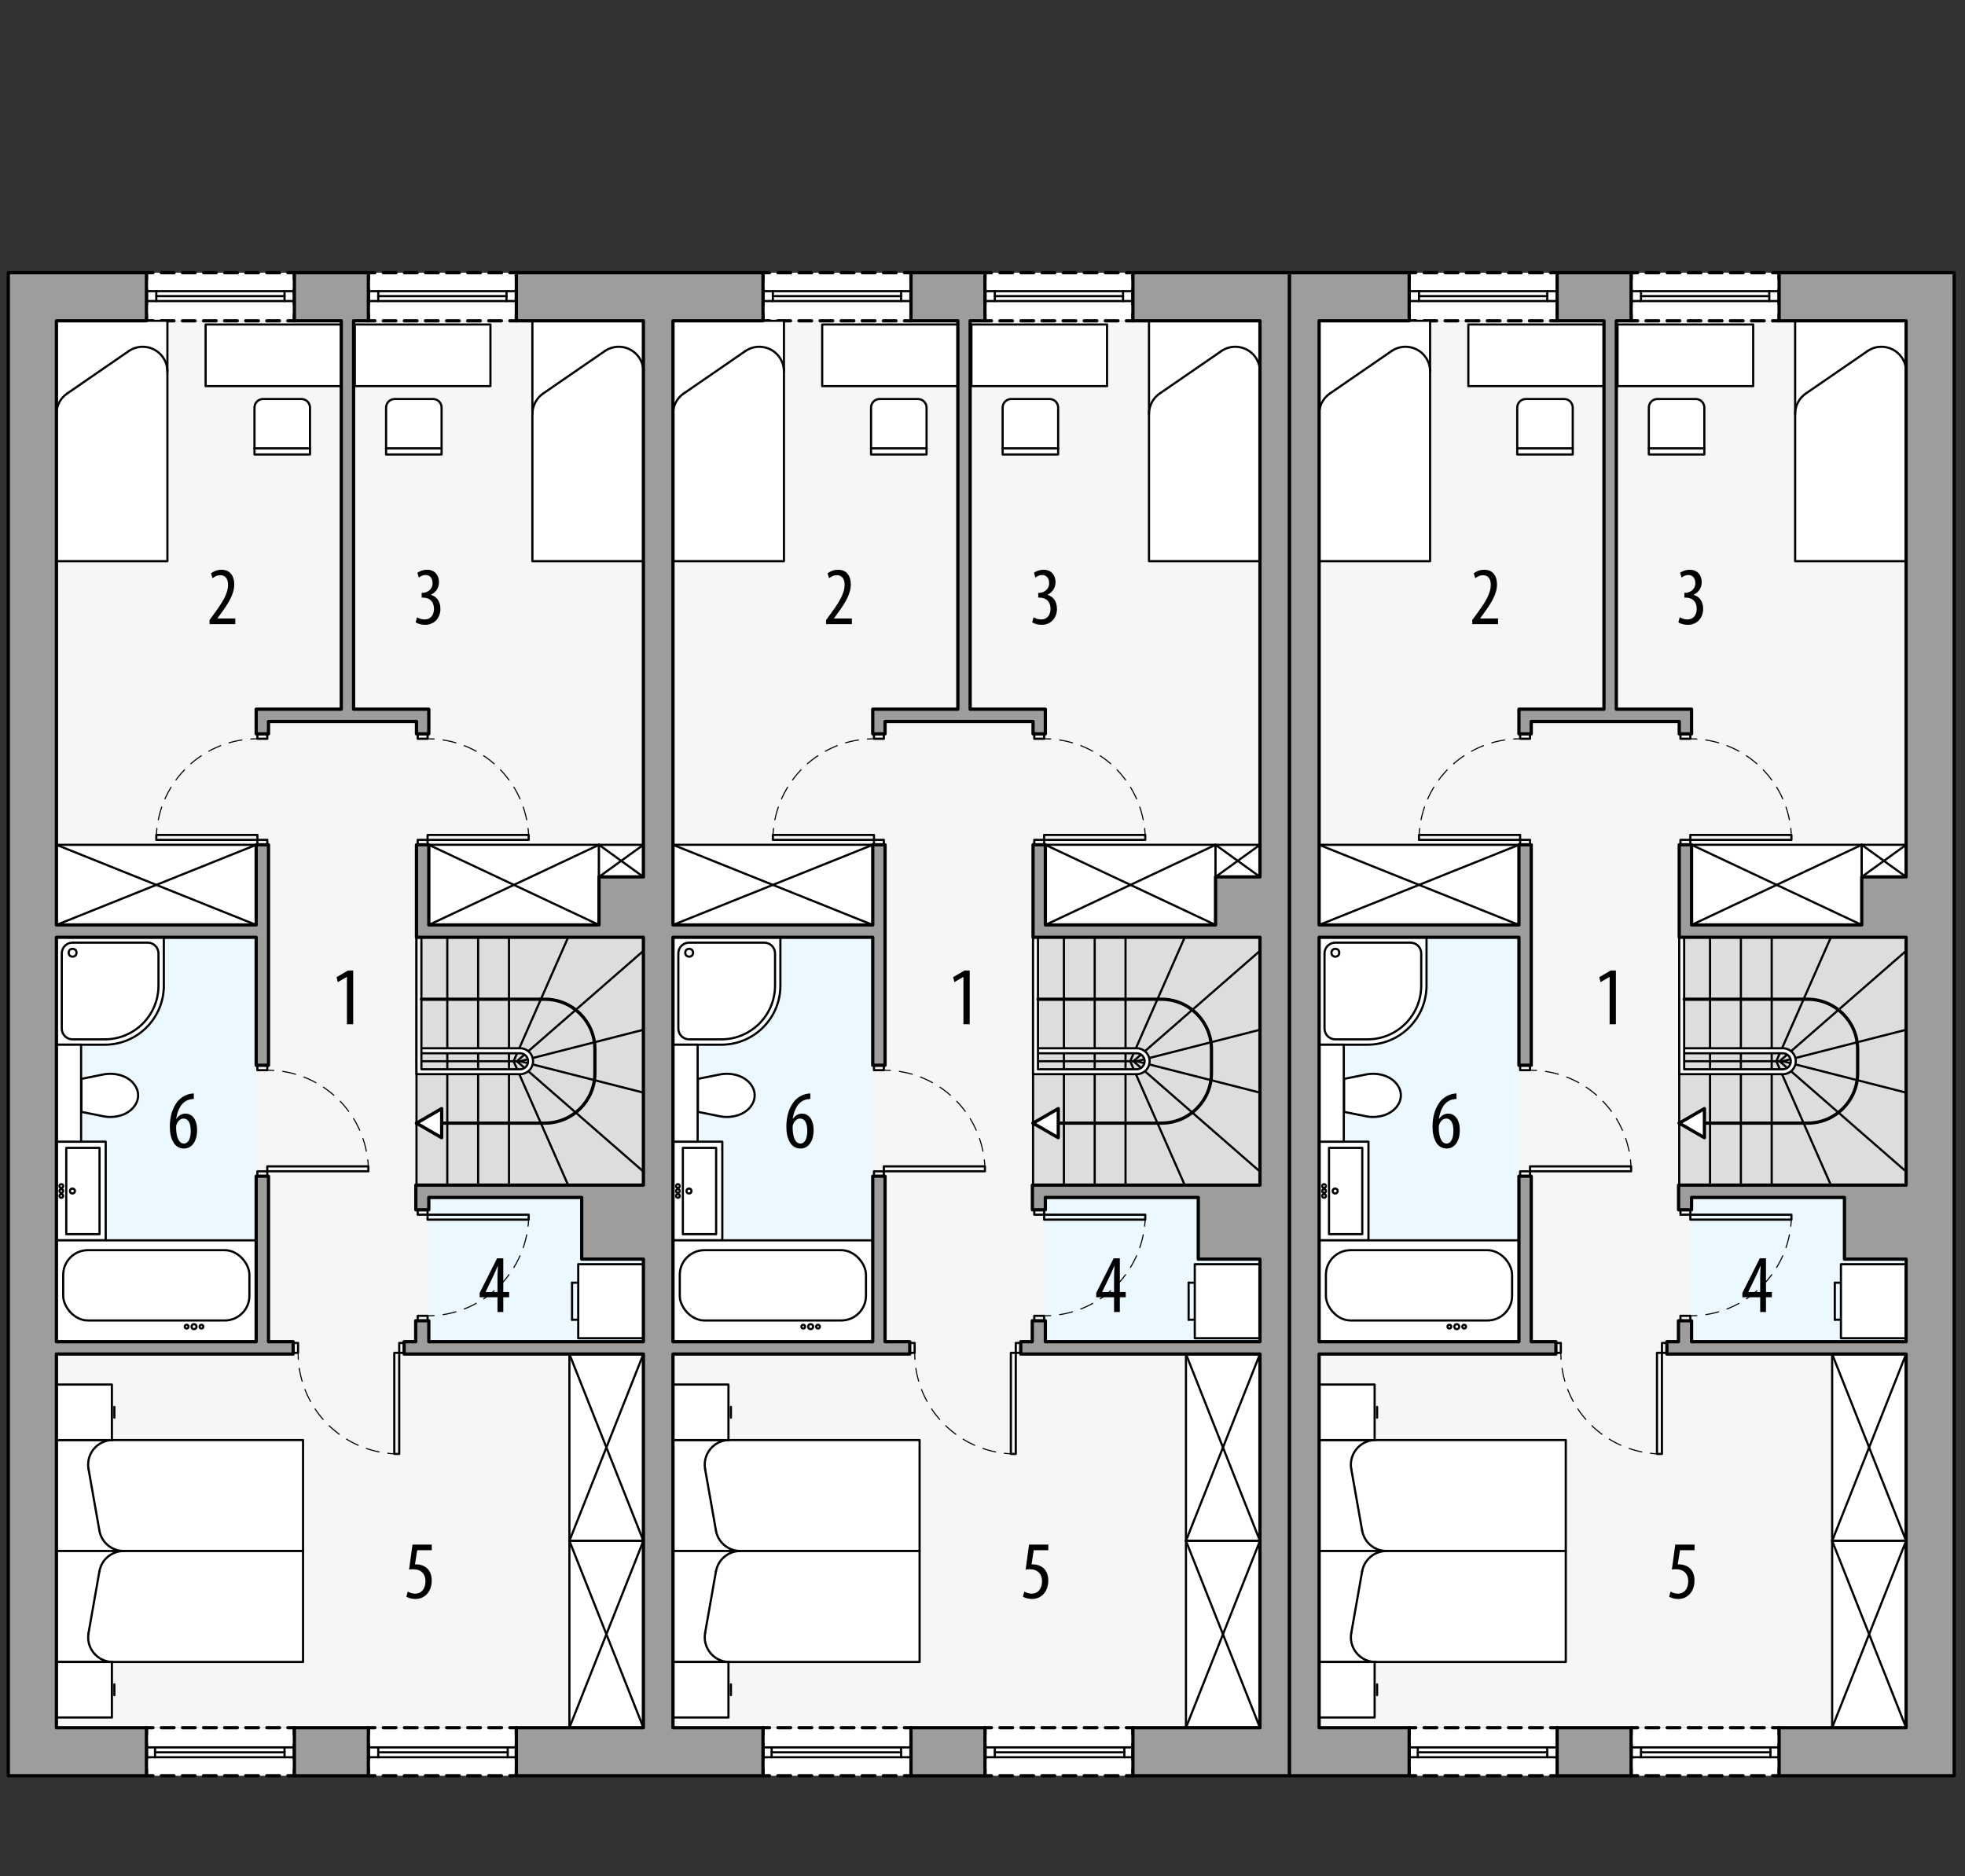 <?xml version="1.0" encoding="UTF-8"?><svg id="a" xmlns="http://www.w3.org/2000/svg" viewBox="0 0 451.7 431.29"><rect x="0" y="0" width="451.7" height="431.29" fill="#333333" stroke="none"/><defs><style>.b,.c,.d,.e,.f,.g,.h,.i,.j,.k{stroke:#000;stroke-linecap:round;stroke-linejoin:round;}.b,.c,.e,.g,.i,.k{fill:none;}.b,.c,.g,.h,.j{stroke-width:.75px;}.c{stroke-dasharray:2.91 1.94;}.l{fill:#f6f6f6;}.m{fill:#ebf8ff;}.n,.d,.h{fill:#fff;}.d,.f,.i{stroke-width:.5px;}.e,.k{stroke-width:.25px;}.f{fill:#ddd;}.g{stroke-dasharray:3.45 2.3;}.j{fill:#9d9d9c;}.k{stroke-dasharray:3.03 2.02;}</style></defs><rect class="l" x="12.97" y="73.75" width="134.93" height="323.43"/><rect class="m" x="12.97" y="215.48" width="45.92" height="92.98"/><rect class="m" x="98.57" y="275.29" width="49.32" height="33.17"/><rect class="n" x="33.66" y="397.18" width="34.02" height="11.06"/><polyline class="b" points="67.67 406.73 67.67 408.23 66.17 408.23"/><line class="c" x1="64.24" y1="408.23" x2="36.13" y2="408.23"/><polyline class="b" points="35.16 408.23 33.66 408.23 33.66 406.73"/><line class="g" x1="33.66" y1="404.43" x2="33.66" y2="399.83"/><polyline class="b" points="33.66 398.68 33.66 397.18 35.16 397.18"/><line class="c" x1="37.1" y1="397.18" x2="65.21" y2="397.18"/><polyline class="b" points="66.17 397.18 67.67 397.18 67.67 398.68"/><line class="g" x1="67.67" y1="400.98" x2="67.67" y2="405.58"/><rect class="n" x="84.68" y="397.18" width="34.02" height="11.06"/><polyline class="b" points="118.7 406.73 118.7 408.23 117.2 408.23"/><line class="c" x1="115.26" y1="408.23" x2="87.15" y2="408.23"/><polyline class="b" points="86.18 408.23 84.68 408.23 84.68 406.73"/><line class="g" x1="84.68" y1="404.43" x2="84.68" y2="399.83"/><polyline class="b" points="84.68 398.68 84.68 397.18 86.18 397.18"/><line class="c" x1="88.12" y1="397.18" x2="116.23" y2="397.18"/><polyline class="b" points="117.2 397.18 118.7 397.18 118.7 398.68"/><line class="g" x1="118.7" y1="400.98" x2="118.7" y2="405.58"/><rect class="n" x="33.66" y="62.69" width="34.02" height="11.06"/><polyline class="b" points="67.67 72.25 67.67 73.75 66.17 73.75"/><line class="c" x1="64.24" y1="73.75" x2="36.13" y2="73.75"/><polyline class="b" points="35.16 73.75 33.66 73.75 33.66 72.25"/><line class="g" x1="33.66" y1="69.94" x2="33.66" y2="65.34"/><polyline class="b" points="33.66 64.19 33.66 62.69 35.16 62.69"/><line class="c" x1="37.1" y1="62.69" x2="65.21" y2="62.69"/><polyline class="b" points="66.17 62.69 67.67 62.69 67.67 64.19"/><line class="g" x1="67.67" y1="66.49" x2="67.67" y2="71.1"/><rect class="n" x="84.68" y="62.69" width="34.02" height="11.06"/><polyline class="b" points="118.7 72.25 118.7 73.75 117.2 73.75"/><line class="c" x1="115.26" y1="73.75" x2="87.15" y2="73.75"/><polyline class="b" points="86.18 73.75 84.68 73.75 84.68 72.25"/><line class="g" x1="84.68" y1="69.94" x2="84.68" y2="65.34"/><polyline class="b" points="84.68 64.19 84.68 62.69 86.18 62.69"/><line class="c" x1="88.12" y1="62.69" x2="116.23" y2="62.69"/><polyline class="b" points="117.2 62.69 118.7 62.69 118.7 64.19"/><line class="g" x1="118.7" y1="66.49" x2="118.7" y2="71.1"/><rect class="f" x="95.74" y="215.48" width="52.16" height="56.98"/><line class="i" x1="102.82" y1="215.48" x2="102.82" y2="243.97"/><line class="i" x1="109.91" y1="215.48" x2="109.91" y2="243.97"/><line class="i" x1="109.91" y1="272.45" x2="109.91" y2="243.97"/><line class="i" x1="117" y1="272.45" x2="117" y2="243.97"/><line class="i" x1="147.9" y1="251.19" x2="119.55" y2="243.97"/><line class="i" x1="119.55" y1="243.97" x2="95.74" y2="243.97"/><line class="i" x1="130.6" y1="272.45" x2="118.06" y2="243.97"/><line class="i" x1="147.9" y1="269.34" x2="118.81" y2="243.97"/><line class="i" x1="117" y1="215.48" x2="117" y2="243.97"/><line class="i" x1="147.9" y1="236.74" x2="119.55" y2="243.97"/><line class="i" x1="130.6" y1="215.48" x2="118.06" y2="243.97"/><line class="i" x1="147.9" y1="218.6" x2="118.81" y2="243.97"/><line class="i" x1="102.82" y1="272.45" x2="102.82" y2="243.97"/><path class="d" d="M96.87,240.99h22.68c1.64,0,2.98,1.33,2.98,2.98s-1.33,2.98-2.98,2.98h-23.81v-31.46h1.13s0,30.33,0,30.33h22.68c1.02,0,1.84-.82,1.84-1.84s-.82-1.84-1.84-1.84h-22.68v-1.13Z"/><line class="i" x1="35.93" y1="68.08" x2="65.41" y2="68.08"/><line class="i" x1="67.67" y1="69.21" x2="33.66" y2="69.21"/><line class="i" x1="33.66" y1="66.94" x2="67.67" y2="66.94"/><line class="i" x1="65.41" y1="69.21" x2="65.41" y2="66.94"/><line class="i" x1="35.93" y1="69.21" x2="35.93" y2="66.94"/><line class="i" x1="116.43" y1="68.08" x2="86.95" y2="68.08"/><line class="i" x1="84.68" y1="69.21" x2="118.7" y2="69.21"/><line class="i" x1="118.7" y1="66.94" x2="84.68" y2="66.94"/><line class="i" x1="86.95" y1="69.21" x2="86.95" y2="66.94"/><line class="i" x1="116.43" y1="69.21" x2="116.43" y2="66.94"/><line class="i" x1="86.95" y1="402.85" x2="116.71" y2="402.85"/><line class="i" x1="118.7" y1="403.98" x2="84.68" y2="403.98"/><line class="i" x1="84.68" y1="401.71" x2="118.7" y2="401.71"/><line class="i" x1="86.95" y1="403.98" x2="86.95" y2="401.71"/><line class="i" x1="116.71" y1="401.71" x2="116.71" y2="403.98"/><line class="i" x1="65.41" y1="402.85" x2="35.64" y2="402.85"/><line class="i" x1="33.66" y1="403.98" x2="67.67" y2="403.98"/><line class="i" x1="67.67" y1="401.71" x2="33.66" y2="401.71"/><line class="i" x1="65.41" y1="403.98" x2="65.41" y2="401.71"/><line class="i" x1="35.64" y1="401.71" x2="35.64" y2="403.98"/><rect class="i" x="59.17" y="269.28" width="2.27" height="1.13"/><rect class="i" x="59.17" y="244.9" width="2.27" height="1.13"/><rect class="i" x="61.44" y="268.14" width="23.24" height="1.13"/><path class="e" d="M84.66,268.15c-.02-.5-.06-1-.12-1.5"/><path class="k" d="M84.22,264.65c-1.99-9.86-10.19-17.4-20.27-18.48"/><path class="e" d="M62.94,246.08c-.5-.03-1-.05-1.5-.05"/><rect class="i" x="96.02" y="193.08" width="2.27" height="1.13"/><rect class="i" x="96.02" y="168.71" width="2.27" height="1.13"/><rect class="i" x="98.29" y="191.95" width="23.24" height="1.13"/><path class="e" d="M121.51,191.95c-.02-.5-.06-1-.12-1.5"/><path class="k" d="M121.07,188.46c-1.99-9.86-10.19-17.4-20.27-18.48"/><path class="e" d="M99.79,169.89c-.5-.03-1-.05-1.5-.05"/><rect class="i" x="91.77" y="308.74" width="1.13" height="2.27"/><rect class="i" x="67.39" y="308.74" width="1.13" height="2.27"/><rect class="i" x="90.64" y="311.01" width="1.13" height="23.24"/><path class="e" d="M90.64,334.22c-.5-.02-1-.06-1.5-.12"/><path class="k" d="M87.14,333.79c-9.86-1.99-17.4-10.19-18.48-20.27"/><path class="e" d="M68.57,312.51c-.03-.5-.05-1-.05-1.5"/><rect class="i" x="59.17" y="193.08" width="2.27" height="1.13"/><rect class="i" x="59.17" y="168.71" width="2.27" height="1.13"/><rect class="i" x="35.93" y="191.95" width="23.24" height="1.13"/><path class="e" d="M35.95,191.95c.02-.5.06-1,.12-1.5"/><path class="k" d="M36.39,188.46c1.99-9.86,10.19-17.4,20.27-18.48"/><path class="e" d="M57.67,169.89c.5-.03,1-.05,1.5-.05"/><rect class="i" x="96.02" y="278.12" width="2.27" height="1.13"/><rect class="i" x="96.02" y="302.5" width="2.27" height="1.13"/><rect class="i" x="98.29" y="279.26" width="23.24" height="1.13"/><path class="e" d="M121.51,280.39c-.02.5-.06,1-.12,1.5"/><path class="k" d="M121.07,283.89c-1.99,9.86-10.19,17.4-20.27,18.48"/><path class="e" d="M99.79,302.45c-.5.03-1,.05-1.5.05"/><polyline class="d" points="12.97 262.47 24.3 262.47 24.3 285.15 12.97 285.15 12.97 262.47"/><rect class="i" x="15.23" y="263.89" width="7.65" height="19.84"/><circle class="i" cx="16.65" cy="273.81" r=".57"/><circle class="i" cx="14.1" cy="273.81" r=".43"/><circle class="i" cx="14.1" cy="274.94" r=".43"/><circle class="i" cx="14.1" cy="272.67" r=".43"/><rect class="d" x="47.27" y="74.6" width="31.18" height="14.17"/><path class="d" d="M60.49,91.73h8.79c1.1,0,1.98.89,1.98,1.98v10.77h-12.76v-10.77c0-1.1.89-1.98,1.98-1.98Z"/><line class="i" x1="58.51" y1="103.07" x2="71.26" y2="103.07"/><rect class="d" x="12.97" y="73.75" width="25.51" height="55.26"/><path class="i" d="M15.42,90.48c-1.54,1.06-2.45,2.8-2.45,4.67"/><line class="i" x1="15.42" y1="90.48" x2="29.59" y2="80.72"/><path class="i" d="M38.48,85.39c0-3.13-2.54-5.67-5.67-5.67-1.15,0-2.27.35-3.22,1"/><rect class="d" x="122.38" y="73.75" width="25.51" height="55.26"/><path class="i" d="M124.84,90.48c-1.54,1.06-2.45,2.8-2.45,4.67"/><line class="i" x1="124.84" y1="90.48" x2="139.01" y2="80.72"/><path class="i" d="M147.9,85.39c0-3.13-2.54-5.67-5.67-5.67-1.15,0-2.27.35-3.22,1"/><rect class="d" x="81.56" y="74.6" width="31.18" height="14.17"/><path class="d" d="M99.52,91.73h-8.79c-1.1,0-1.98.89-1.98,1.98v10.77h12.76v-10.77c0-1.1-.89-1.98-1.98-1.98Z"/><line class="i" x1="101.5" y1="103.07" x2="88.75" y2="103.07"/><path class="d" d="M18.7,248.05v7.56l4.74.95c1.42.34,2.89.29,4.29-.12.7-.21,1.37-.53,1.97-.96.62-.44,1.13-1,1.51-1.66.72-1.24.72-2.76,0-4-.38-.65-.89-1.22-1.51-1.66-.6-.43-1.26-.75-1.97-.96-1.39-.41-2.87-.45-4.29-.12l-4.74.95Z"/><line class="i" x1="131.5" y1="294.89" x2="131.5" y2="303.4"/><line class="i" x1="132.92" y1="294.89" x2="131.5" y2="294.89"/><line class="i" x1="131.5" y1="303.4" x2="132.92" y2="303.4"/><rect class="d" x="132.92" y="290.64" width="14.98" height="17.01"/><rect class="d" x="12.97" y="285.15" width="45.92" height="23.31"/><rect class="d" x="14.53" y="287.41" width="42.8" height="16.16" rx="5.67" ry="5.67"/><circle class="i" cx="42.9" cy="304.99" r=".43"/><circle class="i" cx="44.6" cy="304.99" r=".57"/><circle class="i" cx="46.31" cy="304.99" r=".43"/><path class="d" d="M12.97,240.17h11.11c7.5,0,13.58-6.08,13.58-13.58v-11.11H12.97s0,24.7,0,24.7Z"/><path class="i" d="M24.08,238.94h-7.41c-1.36,0-2.47-1.11-2.47-2.47v-17.29c0-1.36,1.11-2.47,2.47-2.47h17.29c1.36,0,2.47,1.11,2.47,2.47v7.41c0,6.82-5.53,12.35-12.35,12.35Z"/><circle class="i" cx="16.69" cy="219.03" r=".9"/><rect class="d" x="26.71" y="180.47" width="18.43" height="45.92" transform="translate(-167.5 239.36) rotate(-90)"/><line class="i" x1="12.97" y1="194.22" x2="58.89" y2="212.64"/><line class="i" x1="12.97" y1="212.64" x2="58.89" y2="194.22"/><rect class="d" x="108.92" y="183.87" width="18.43" height="39.12" transform="translate(-85.3 321.56) rotate(-90)"/><line class="i" x1="98.57" y1="194.22" x2="137.69" y2="212.64"/><line class="i" x1="98.57" y1="212.64" x2="137.69" y2="194.22"/><rect class="d" x="139.11" y="192.8" width="7.37" height="10.2" transform="translate(-55.11 340.7) rotate(-90)"/><line class="i" x1="137.69" y1="194.22" x2="147.9" y2="201.59"/><line class="i" x1="137.69" y1="201.59" x2="147.9" y2="194.22"/><rect class="d" x="130.89" y="311.29" width="17.01" height="42.94"/><line class="i" x1="147.9" y1="311.29" x2="130.89" y2="354.23"/><line class="i" x1="130.89" y1="311.29" x2="147.9" y2="354.23"/><rect class="d" x="130.89" y="354.23" width="17.01" height="42.94"/><line class="i" x1="147.9" y1="354.23" x2="130.89" y2="397.18"/><line class="i" x1="130.89" y1="354.23" x2="147.9" y2="397.18"/><rect class="d" x="12.97" y="240.17" width="5.67" height="22.3"/><polyline class="d" points="69.66 356.57 69.66 331.06 12.97 331.06 12.97 356.57 69.66 356.57"/><polyline class="d" points="69.66 356.57 69.66 382.08 12.97 382.08 12.97 356.57 69.66 356.57"/><line class="d" x1="22.85" y1="351.88" x2="20.35" y2="337.71"/><path class="d" d="M22.85,351.88c.48,2.71,2.83,4.68,5.58,4.68"/><path class="d" d="M25.93,331.06c-3.13,0-5.67,2.54-5.67,5.67,0,.33.03.66.09.98"/><line class="d" x1="26.29" y1="323.44" x2="26.29" y2="325.92"/><polyline class="d" points="25.72 331.06 12.97 331.06 12.97 318.3 25.72 318.3 25.72 331.06"/><line class="d" x1="22.85" y1="361.25" x2="20.35" y2="375.43"/><path class="d" d="M22.85,361.25c.48-2.71,2.83-4.68,5.58-4.68"/><path class="d" d="M25.93,382.08c-.33,0-.66-.03-.98-.09-3.08-.54-5.14-3.48-4.6-6.57"/><line class="d" x1="26.29" y1="389.7" x2="26.29" y2="387.22"/><polyline class="d" points="25.72 382.08 12.97 382.08 12.97 394.84 25.72 394.84 25.72 382.08"/><path class="b" d="M96.87,229.72h28.39c6.35,0,11.49,5.15,11.49,11.49v5.5c0,6.35-5.15,11.49-11.49,11.49h-29.52"/><polygon class="h" points="95.74 258.21 101.53 261.56 101.53 254.86 95.74 258.21"/><path d="M99.23,356.39h-3.33l-.51,3.29c.15-.04.29-.04.46-.04.67,0,1.69.29,2.36.93.65.65,1.03,1.56,1.03,2.81,0,2.45-1.54,4.22-3.74,4.22-.74,0-1.6-.21-2.09-.53l.32-1.18c.38.23,1.04.49,1.73.49,1.25,0,2.34-.97,2.34-2.85s-1.2-2.77-2.79-2.77c-.46,0-.74.02-.97.06l.78-5.72h4.43v1.29Z"/><path d="M44.54,252.62c-.25.02-.51.06-.87.13-2.05.49-2.87,2.55-3.17,4.45h.06c.47-.7,1.16-1.18,2.09-1.18,1.58,0,2.66,1.44,2.66,3.8s-1.06,4.22-3.04,4.22c-2.15,0-3.23-2.18-3.23-5.02,0-2.39.63-4.25,1.6-5.57.74-1.04,1.92-1.73,2.98-1.96.4-.08.72-.1.93-.11v1.23ZM43.84,259.94c0-1.86-.65-2.79-1.65-2.79-.61,0-1.24.42-1.6,1.33-.06.13-.11.38-.11.74.02,2.53.8,3.68,1.79,3.68.84,0,1.58-.82,1.58-2.96Z"/><path d="M79.75,224.6h-.04l-2.05,1.18-.29-1.14,2.6-1.52h1.22v12.35h-1.44v-10.87Z"/><path d="M48.17,143.48v-.95l1.04-1.42c1.46-2.03,3.21-4.35,3.21-6.67,0-1.37-.61-2.2-1.77-2.2-.89,0-1.46.47-1.79.68l-.36-1.1c.44-.36,1.29-.84,2.41-.84,2.05,0,2.94,1.52,2.94,3.38,0,2.32-1.52,4.56-3.04,6.65l-.84,1.14v.04h4.12v1.29h-5.95Z"/><path d="M95.84,141.9c.38.23,1.04.51,1.79.51,1.27,0,2.13-.93,2.13-2.47,0-1.62-1.01-2.55-2.49-2.55h-.34v-1.1h.29c.87-.02,2.22-.68,2.22-2.2,0-1.23-.67-1.9-1.63-1.9-.61,0-1.14.3-1.54.59l-.32-1.1c.46-.36,1.29-.7,2.22-.7,1.75,0,2.74,1.25,2.74,2.85,0,1.23-.65,2.32-1.84,2.89v.04c1.1.3,2.17,1.29,2.17,3.23s-1.29,3.65-3.53,3.65c-.8,0-1.67-.23-2.17-.57l.32-1.16Z"/><path d="M114.36,301.63v-3.4h-4.1v-.99l4.01-7.96h1.42v7.75h1.35v1.2h-1.35v3.4h-1.33ZM114.36,297.03v-3.5c0-.85.06-1.62.11-2.43h-.08c-.42.99-.68,1.58-1.04,2.34l-1.71,3.55v.04h2.72Z"/><rect class="l" x="154.7" y="73.75" width="134.93" height="323.43"/><rect class="m" x="154.7" y="215.48" width="45.92" height="92.98"/><rect class="m" x="240.3" y="275.29" width="49.32" height="33.17"/><rect class="n" x="175.39" y="397.18" width="34.02" height="11.06"/><polyline class="b" points="209.41 406.73 209.41 408.23 207.91 408.23"/><line class="c" x1="205.97" y1="408.23" x2="177.86" y2="408.23"/><polyline class="b" points="176.89 408.23 175.39 408.23 175.39 406.73"/><line class="g" x1="175.39" y1="404.43" x2="175.39" y2="399.83"/><polyline class="b" points="175.39 398.68 175.39 397.18 176.89 397.18"/><line class="c" x1="178.83" y1="397.18" x2="206.94" y2="397.18"/><polyline class="b" points="207.91 397.18 209.41 397.18 209.41 398.68"/><line class="g" x1="209.41" y1="400.98" x2="209.41" y2="405.58"/><rect class="n" x="226.41" y="397.18" width="34.02" height="11.06"/><polyline class="b" points="260.43 406.73 260.43 408.23 258.93 408.23"/><line class="c" x1="256.99" y1="408.23" x2="228.88" y2="408.23"/><polyline class="b" points="227.91 408.23 226.41 408.23 226.41 406.73"/><line class="g" x1="226.41" y1="404.43" x2="226.41" y2="399.83"/><polyline class="b" points="226.41 398.68 226.41 397.18 227.91 397.18"/><line class="c" x1="229.85" y1="397.18" x2="257.96" y2="397.18"/><polyline class="b" points="258.93 397.18 260.43 397.18 260.43 398.68"/><line class="g" x1="260.43" y1="400.98" x2="260.43" y2="405.58"/><rect class="n" x="175.39" y="62.69" width="34.02" height="11.06"/><polyline class="b" points="209.41 72.25 209.41 73.75 207.91 73.75"/><line class="c" x1="205.97" y1="73.75" x2="177.86" y2="73.75"/><polyline class="b" points="176.89 73.75 175.39 73.75 175.39 72.25"/><line class="g" x1="175.39" y1="69.94" x2="175.39" y2="65.34"/><polyline class="b" points="175.39 64.19 175.39 62.69 176.89 62.69"/><line class="c" x1="178.83" y1="62.69" x2="206.94" y2="62.69"/><polyline class="b" points="207.91 62.69 209.41 62.69 209.41 64.19"/><line class="g" x1="209.41" y1="66.49" x2="209.41" y2="71.1"/><rect class="n" x="226.41" y="62.69" width="34.02" height="11.06"/><polyline class="b" points="260.43 72.25 260.43 73.75 258.93 73.75"/><line class="c" x1="256.99" y1="73.75" x2="228.88" y2="73.75"/><polyline class="b" points="227.91 73.75 226.41 73.75 226.41 72.25"/><line class="g" x1="226.41" y1="69.94" x2="226.41" y2="65.34"/><polyline class="b" points="226.41 64.19 226.41 62.69 227.91 62.69"/><line class="c" x1="229.85" y1="62.69" x2="257.96" y2="62.69"/><polyline class="b" points="258.93 62.69 260.43 62.69 260.43 64.19"/><line class="g" x1="260.43" y1="66.49" x2="260.43" y2="71.1"/><rect class="f" x="237.47" y="215.48" width="52.16" height="56.98"/><line class="i" x1="244.56" y1="215.48" x2="244.56" y2="243.97"/><line class="i" x1="251.64" y1="215.48" x2="251.64" y2="243.97"/><line class="i" x1="251.64" y1="272.45" x2="251.64" y2="243.97"/><line class="i" x1="258.73" y1="272.45" x2="258.73" y2="243.97"/><line class="i" x1="289.63" y1="251.19" x2="261.28" y2="243.97"/><line class="i" x1="261.28" y1="243.97" x2="237.47" y2="243.97"/><line class="i" x1="272.34" y1="272.45" x2="259.8" y2="243.97"/><line class="i" x1="289.63" y1="269.34" x2="260.54" y2="243.97"/><line class="i" x1="258.73" y1="215.48" x2="258.73" y2="243.97"/><line class="i" x1="289.63" y1="236.74" x2="261.28" y2="243.97"/><line class="i" x1="272.34" y1="215.48" x2="259.8" y2="243.97"/><line class="i" x1="289.63" y1="218.6" x2="260.54" y2="243.97"/><line class="i" x1="244.56" y1="272.45" x2="244.56" y2="243.97"/><path class="d" d="M238.6,240.99h22.68c1.64,0,2.98,1.33,2.98,2.98s-1.33,2.98-2.98,2.98h-23.81v-31.46h1.13s0,30.33,0,30.33h22.68c1.02,0,1.84-.82,1.84-1.84s-.82-1.84-1.84-1.84h-22.68v-1.13Z"/><line class="i" x1="177.66" y1="68.08" x2="207.14" y2="68.08"/><line class="i" x1="209.41" y1="69.21" x2="175.39" y2="69.21"/><line class="i" x1="175.39" y1="66.94" x2="209.41" y2="66.94"/><line class="i" x1="207.14" y1="69.21" x2="207.14" y2="66.94"/><line class="i" x1="177.66" y1="69.21" x2="177.66" y2="66.94"/><line class="i" x1="258.16" y1="68.08" x2="228.68" y2="68.08"/><line class="i" x1="226.41" y1="69.21" x2="260.43" y2="69.21"/><line class="i" x1="260.43" y1="66.94" x2="226.41" y2="66.94"/><line class="i" x1="228.68" y1="69.21" x2="228.68" y2="66.94"/><line class="i" x1="258.16" y1="69.21" x2="258.16" y2="66.94"/><line class="i" x1="228.68" y1="402.85" x2="258.45" y2="402.85"/><line class="i" x1="260.43" y1="403.98" x2="226.41" y2="403.98"/><line class="i" x1="226.41" y1="401.71" x2="260.43" y2="401.71"/><line class="i" x1="228.68" y1="403.98" x2="228.68" y2="401.71"/><line class="i" x1="258.45" y1="401.71" x2="258.45" y2="403.98"/><line class="i" x1="207.14" y1="402.85" x2="177.38" y2="402.85"/><line class="i" x1="175.39" y1="403.98" x2="209.41" y2="403.98"/><line class="i" x1="209.41" y1="401.71" x2="175.39" y2="401.71"/><line class="i" x1="207.14" y1="403.98" x2="207.14" y2="401.71"/><line class="i" x1="177.38" y1="401.71" x2="177.38" y2="403.98"/><rect class="i" x="200.9" y="269.28" width="2.27" height="1.13"/><rect class="i" x="200.9" y="244.9" width="2.27" height="1.13"/><rect class="i" x="203.17" y="268.14" width="23.24" height="1.13"/><path class="e" d="M226.39,268.15c-.02-.5-.06-1-.12-1.5"/><path class="k" d="M225.95,264.65c-1.99-9.86-10.19-17.4-20.27-18.48"/><path class="e" d="M204.67,246.08c-.5-.03-1-.05-1.5-.05"/><rect class="i" x="237.75" y="193.08" width="2.27" height="1.13"/><rect class="i" x="237.75" y="168.71" width="2.27" height="1.13"/><rect class="i" x="240.02" y="191.95" width="23.24" height="1.13"/><path class="e" d="M263.24,191.95c-.02-.5-.06-1-.12-1.5"/><path class="k" d="M262.8,188.46c-1.99-9.86-10.19-17.4-20.27-18.48"/><path class="e" d="M241.52,169.89c-.5-.03-1-.05-1.5-.05"/><rect class="i" x="233.5" y="308.74" width="1.13" height="2.27"/><rect class="i" x="209.12" y="308.74" width="1.13" height="2.27"/><rect class="i" x="232.37" y="311.01" width="1.13" height="23.24"/><path class="e" d="M232.37,334.22c-.5-.02-1-.06-1.5-.12"/><path class="k" d="M228.87,333.79c-9.86-1.99-17.4-10.19-18.48-20.27"/><path class="e" d="M210.31,312.51c-.03-.5-.05-1-.05-1.5"/><rect class="i" x="200.9" y="193.08" width="2.27" height="1.13"/><rect class="i" x="200.9" y="168.71" width="2.27" height="1.13"/><rect class="i" x="177.66" y="191.95" width="23.24" height="1.13"/><path class="e" d="M177.69,191.95c.02-.5.06-1,.12-1.5"/><path class="k" d="M178.12,188.46c1.99-9.86,10.19-17.4,20.27-18.48"/><path class="e" d="M199.4,169.89c.5-.03,1-.05,1.5-.05"/><rect class="i" x="237.75" y="278.12" width="2.27" height="1.13"/><rect class="i" x="237.75" y="302.5" width="2.27" height="1.13"/><rect class="i" x="240.02" y="279.26" width="23.24" height="1.13"/><path class="e" d="M263.24,280.39c-.02.5-.06,1-.12,1.5"/><path class="k" d="M262.8,283.89c-1.99,9.86-10.19,17.4-20.27,18.48"/><path class="e" d="M241.52,302.45c-.5.03-1,.05-1.5.05"/><polyline class="d" points="154.7 262.47 166.04 262.47 166.04 285.15 154.7 285.15 154.7 262.47"/><rect class="i" x="156.97" y="263.89" width="7.65" height="19.84"/><circle class="i" cx="158.38" cy="273.81" r=".57"/><circle class="i" cx="155.83" cy="273.81" r=".43"/><circle class="i" cx="155.83" cy="274.94" r=".43"/><circle class="i" cx="155.83" cy="272.67" r=".43"/><rect class="d" x="189" y="74.6" width="31.18" height="14.17"/><path class="d" d="M202.22,91.73h8.79c1.1,0,1.98.89,1.98,1.98v10.77h-12.76v-10.77c0-1.1.89-1.98,1.98-1.98Z"/><line class="i" x1="200.24" y1="103.07" x2="213" y2="103.07"/><rect class="d" x="154.7" y="73.75" width="25.51" height="55.26"/><path class="i" d="M157.15,90.48c-1.54,1.06-2.45,2.8-2.45,4.67"/><line class="i" x1="157.15" y1="90.48" x2="171.32" y2="80.72"/><path class="i" d="M180.21,85.39c0-3.13-2.54-5.67-5.67-5.67-1.15,0-2.27.35-3.22,1"/><rect class="d" x="264.12" y="73.75" width="25.51" height="55.26"/><path class="i" d="M266.57,90.48c-1.54,1.06-2.45,2.8-2.45,4.67"/><line class="i" x1="266.57" y1="90.48" x2="280.74" y2="80.72"/><path class="i" d="M289.63,85.39c0-3.13-2.54-5.67-5.67-5.67-1.15,0-2.27.35-3.22,1"/><rect class="d" x="223.3" y="74.6" width="31.18" height="14.17"/><path class="d" d="M241.25,91.73h-8.79c-1.1,0-1.98.89-1.98,1.98v10.77h12.76v-10.77c0-1.1-.89-1.98-1.98-1.98Z"/><line class="i" x1="243.24" y1="103.07" x2="230.48" y2="103.07"/><path class="d" d="M160.43,248.05v7.56l4.74.95c1.42.34,2.89.29,4.29-.12.7-.21,1.37-.53,1.97-.96.62-.44,1.13-1,1.51-1.66.72-1.24.72-2.76,0-4-.38-.65-.89-1.22-1.51-1.66-.6-.43-1.26-.75-1.97-.96-1.39-.41-2.87-.45-4.29-.12l-4.74.95Z"/><line class="i" x1="273.23" y1="294.89" x2="273.23" y2="303.4"/><line class="i" x1="274.65" y1="294.89" x2="273.23" y2="294.89"/><line class="i" x1="273.23" y1="303.4" x2="274.65" y2="303.4"/><rect class="d" x="274.65" y="290.64" width="14.98" height="17.01"/><rect class="d" x="154.7" y="285.15" width="45.92" height="23.31"/><rect class="d" x="156.26" y="287.41" width="42.8" height="16.16" rx="5.67" ry="5.67"/><circle class="i" cx="184.64" cy="304.99" r=".43"/><circle class="i" cx="186.34" cy="304.99" r=".57"/><circle class="i" cx="188.04" cy="304.99" r=".43"/><path class="d" d="M154.7,240.17h11.11c7.5,0,13.58-6.08,13.58-13.58v-11.11s-24.7,0-24.7,0v24.7Z"/><path class="i" d="M165.81,238.94h-7.41c-1.36,0-2.47-1.11-2.47-2.47v-17.29c0-1.36,1.11-2.47,2.47-2.47h17.29c1.36,0,2.47,1.11,2.47,2.47v7.41c0,6.82-5.53,12.35-12.35,12.35Z"/><circle class="i" cx="158.42" cy="219.03" r=".9"/><rect class="d" x="168.45" y="180.47" width="18.43" height="45.92" transform="translate(-25.77 381.09) rotate(-90)"/><line class="i" x1="154.7" y1="194.22" x2="200.62" y2="212.64"/><line class="i" x1="154.7" y1="212.64" x2="200.62" y2="194.22"/><rect class="d" x="250.65" y="183.87" width="18.43" height="39.12" transform="translate(56.43 463.29) rotate(-90)"/><line class="i" x1="240.3" y1="194.22" x2="279.42" y2="212.64"/><line class="i" x1="240.3" y1="212.64" x2="279.42" y2="194.22"/><rect class="d" x="280.84" y="192.8" width="7.37" height="10.2" transform="translate(86.62 482.43) rotate(-90)"/><line class="i" x1="279.42" y1="194.22" x2="289.63" y2="201.59"/><line class="i" x1="279.42" y1="201.59" x2="289.63" y2="194.22"/><rect class="d" x="272.62" y="311.29" width="17.01" height="42.94"/><line class="i" x1="289.63" y1="311.29" x2="272.62" y2="354.23"/><line class="i" x1="272.62" y1="311.29" x2="289.63" y2="354.23"/><rect class="d" x="272.62" y="354.23" width="17.01" height="42.94"/><line class="i" x1="289.63" y1="354.23" x2="272.62" y2="397.18"/><line class="i" x1="272.62" y1="354.23" x2="289.63" y2="397.18"/><rect class="d" x="154.7" y="240.17" width="5.67" height="22.3"/><polyline class="d" points="211.39 356.57 211.39 331.06 154.7 331.06 154.7 356.57 211.39 356.57"/><polyline class="d" points="211.39 356.57 211.39 382.08 154.7 382.08 154.7 356.57 211.39 356.57"/><line class="d" x1="164.58" y1="351.88" x2="162.08" y2="337.71"/><path class="d" d="M164.58,351.88c.48,2.71,2.83,4.68,5.58,4.68"/><path class="d" d="M167.67,331.06c-3.13,0-5.67,2.54-5.67,5.67,0,.33.03.66.09.98"/><line class="d" x1="168.02" y1="323.44" x2="168.02" y2="325.92"/><polyline class="d" points="167.45 331.06 154.7 331.06 154.7 318.3 167.45 318.3 167.45 331.06"/><line class="d" x1="164.58" y1="361.25" x2="162.08" y2="375.43"/><path class="d" d="M164.58,361.25c.48-2.71,2.83-4.68,5.58-4.68"/><path class="d" d="M167.67,382.08c-.33,0-.66-.03-.98-.09-3.08-.54-5.14-3.48-4.6-6.57"/><line class="d" x1="168.02" y1="389.7" x2="168.02" y2="387.22"/><polyline class="d" points="167.45 382.08 154.7 382.08 154.7 394.84 167.45 394.84 167.45 382.08"/><path class="b" d="M238.6,229.72h28.39c6.35,0,11.49,5.15,11.49,11.49v5.5c0,6.35-5.15,11.49-11.49,11.49h-29.52"/><polygon class="h" points="237.47 258.21 243.27 261.56 243.27 254.86 237.47 258.21"/><path d="M240.96,356.39h-3.33l-.51,3.29c.15-.04.28-.04.46-.04.67,0,1.69.29,2.36.93.65.65,1.03,1.56,1.03,2.81,0,2.45-1.54,4.22-3.74,4.22-.74,0-1.6-.21-2.09-.53l.32-1.18c.38.23,1.04.49,1.73.49,1.25,0,2.34-.97,2.34-2.85s-1.2-2.77-2.79-2.77c-.46,0-.74.02-.97.06l.78-5.72h4.43v1.29Z"/><path d="M186.27,252.62c-.25.02-.51.06-.88.13-2.05.49-2.87,2.55-3.17,4.45h.06c.47-.7,1.16-1.18,2.09-1.18,1.58,0,2.66,1.44,2.66,3.8s-1.06,4.22-3.04,4.22c-2.15,0-3.23-2.18-3.23-5.02,0-2.39.63-4.25,1.6-5.57.74-1.04,1.92-1.73,2.98-1.96.4-.08.72-.1.93-.11v1.23ZM185.57,259.94c0-1.86-.65-2.79-1.65-2.79-.61,0-1.24.42-1.6,1.33-.06.13-.12.38-.12.74.02,2.53.8,3.68,1.79,3.68.84,0,1.58-.82,1.58-2.96Z"/><path d="M221.48,224.6h-.04l-2.05,1.18-.29-1.14,2.6-1.52h1.21v12.35h-1.44v-10.87Z"/><path d="M189.9,143.48v-.95l1.04-1.42c1.46-2.03,3.21-4.35,3.21-6.67,0-1.37-.61-2.2-1.77-2.2-.89,0-1.46.47-1.79.68l-.36-1.1c.44-.36,1.29-.84,2.41-.84,2.05,0,2.94,1.52,2.94,3.38,0,2.32-1.52,4.56-3.04,6.65l-.84,1.14v.04h4.12v1.29h-5.95Z"/><path d="M237.57,141.9c.38.23,1.04.51,1.79.51,1.27,0,2.13-.93,2.13-2.47,0-1.62-1.01-2.55-2.49-2.55h-.34v-1.1h.29c.88-.02,2.22-.68,2.22-2.2,0-1.23-.66-1.9-1.63-1.9-.61,0-1.14.3-1.54.59l-.32-1.1c.46-.36,1.29-.7,2.22-.7,1.75,0,2.74,1.25,2.74,2.85,0,1.23-.65,2.32-1.84,2.89v.04c1.1.3,2.17,1.29,2.17,3.23s-1.29,3.65-3.53,3.65c-.8,0-1.67-.23-2.17-.57l.32-1.16Z"/><path d="M256.09,301.63v-3.4h-4.1v-.99l4.01-7.96h1.42v7.75h1.35v1.2h-1.35v3.4h-1.33ZM256.09,297.03v-3.5c0-.85.06-1.62.11-2.43h-.08c-.42.99-.68,1.58-1.04,2.34l-1.71,3.55v.04h2.72Z"/><rect class="j" x="67.67" y="397.18" width="17.01" height="11.06"/><polygon class="j" points="61.72 270.41 58.89 270.41 58.89 308.45 12.97 308.45 12.97 215.48 58.89 215.48 58.89 244.9 61.72 244.9 61.72 194.22 58.89 194.22 58.89 212.64 12.97 212.64 12.97 73.75 33.66 73.75 33.66 62.69 1.91 62.69 1.91 408.23 33.66 408.23 33.66 397.18 12.97 397.18 12.97 311.29 67.39 311.29 67.39 308.45 61.72 308.45 61.72 270.41"/><polygon class="j" points="61.72 165.87 95.74 165.87 95.74 168.71 98.57 168.71 98.57 163.04 97.56 163.04 95.74 163.04 81.28 163.04 81.28 73.75 84.68 73.75 84.68 62.69 67.67 62.69 67.67 73.75 78.45 73.75 78.45 163.04 61.72 163.04 58.89 163.04 58.89 165.87 58.89 168.71 61.72 168.71 61.72 165.87"/><rect class="j" x="209.41" y="397.18" width="17.01" height="11.06"/><polygon class="j" points="209.12 311.29 209.12 308.45 203.45 308.45 203.45 270.41 200.62 270.41 200.62 308.45 154.7 308.45 154.7 215.48 200.62 215.48 200.62 244.9 203.45 244.9 203.45 194.22 200.62 194.22 200.62 212.64 154.7 212.64 154.7 73.75 175.39 73.75 175.39 62.69 118.7 62.69 118.7 73.75 147.9 73.75 147.9 201.59 137.69 201.59 137.69 212.64 98.57 212.64 98.57 194.22 95.74 194.22 95.74 215.48 137.69 215.48 147.9 215.48 147.9 272.45 133.72 272.45 98.57 272.45 97.59 272.45 95.59 272.45 95.59 278.12 98.57 278.12 98.57 275.29 133.72 275.29 133.72 289.46 147.9 289.46 147.9 308.45 98.57 308.45 98.57 303.64 95.56 303.64 95.56 308.45 92.9 308.45 92.9 311.29 147.9 311.29 147.9 397.18 118.7 397.18 118.7 408.23 175.39 408.23 175.39 397.18 154.7 397.18 154.7 311.29 209.12 311.29"/><polygon class="j" points="260.43 62.69 260.43 73.75 289.63 73.75 289.63 201.59 279.42 201.59 279.42 212.64 240.3 212.64 240.3 194.22 237.47 194.22 237.47 215.48 279.42 215.48 289.63 215.48 289.63 272.45 275.45 272.45 240.3 272.45 239.32 272.45 237.32 272.45 237.32 278.12 240.3 278.12 240.3 275.29 275.45 275.29 275.45 289.46 289.63 289.46 289.63 308.45 240.3 308.45 240.3 303.64 237.29 303.64 237.29 308.45 234.64 308.45 234.64 311.29 289.63 311.29 289.63 397.18 260.43 397.18 260.43 408.23 296.43 408.23 296.43 62.69 260.43 62.69"/><polygon class="j" points="203.45 165.87 237.47 165.87 237.47 168.71 240.3 168.71 240.3 163.04 239.29 163.04 237.47 163.04 223.01 163.04 223.01 73.75 226.41 73.75 226.41 62.69 209.41 62.69 209.41 73.75 220.18 73.75 220.18 163.04 203.45 163.04 200.62 163.04 200.62 165.87 200.62 168.71 203.45 168.71 203.45 165.87"/><rect class="l" x="303.23" y="73.75" width="134.93" height="323.43"/><rect class="m" x="303.23" y="215.48" width="45.92" height="92.98"/><rect class="m" x="388.84" y="275.29" width="49.32" height="33.17"/><rect class="n" x="323.93" y="397.18" width="34.02" height="11.06"/><polyline class="b" points="357.94 406.73 357.94 408.23 356.44 408.23"/><line class="c" x1="354.5" y1="408.23" x2="326.4" y2="408.23"/><polyline class="b" points="325.43 408.23 323.93 408.23 323.93 406.73"/><line class="g" x1="323.93" y1="404.43" x2="323.93" y2="399.83"/><polyline class="b" points="323.93 398.68 323.93 397.18 325.43 397.18"/><line class="c" x1="327.37" y1="397.18" x2="355.47" y2="397.18"/><polyline class="b" points="356.44 397.18 357.94 397.18 357.94 398.68"/><line class="g" x1="357.94" y1="400.98" x2="357.94" y2="405.58"/><rect class="n" x="374.95" y="397.18" width="34.02" height="11.06"/><polyline class="b" points="408.97 406.73 408.97 408.23 407.47 408.23"/><line class="c" x1="405.53" y1="408.23" x2="377.42" y2="408.23"/><polyline class="b" points="376.45 408.23 374.95 408.23 374.95 406.73"/><line class="g" x1="374.95" y1="404.43" x2="374.95" y2="399.83"/><polyline class="b" points="374.95 398.68 374.95 397.18 376.45 397.18"/><line class="c" x1="378.39" y1="397.18" x2="406.5" y2="397.18"/><polyline class="b" points="407.47 397.18 408.97 397.18 408.97 398.68"/><line class="g" x1="408.97" y1="400.98" x2="408.97" y2="405.58"/><rect class="n" x="323.93" y="62.69" width="34.02" height="11.06"/><polyline class="b" points="357.94 72.25 357.94 73.75 356.44 73.75"/><line class="c" x1="354.5" y1="73.75" x2="326.4" y2="73.75"/><polyline class="b" points="325.43 73.75 323.93 73.75 323.93 72.25"/><line class="g" x1="323.93" y1="69.94" x2="323.93" y2="65.34"/><polyline class="b" points="323.93 64.19 323.93 62.69 325.43 62.69"/><line class="c" x1="327.37" y1="62.69" x2="355.47" y2="62.69"/><polyline class="b" points="356.44 62.69 357.94 62.69 357.94 64.19"/><line class="g" x1="357.94" y1="66.49" x2="357.94" y2="71.1"/><rect class="n" x="374.95" y="62.69" width="34.02" height="11.06"/><polyline class="b" points="408.97 72.25 408.97 73.75 407.47 73.75"/><line class="c" x1="405.53" y1="73.75" x2="377.42" y2="73.75"/><polyline class="b" points="376.45 73.75 374.95 73.75 374.95 72.25"/><line class="g" x1="374.95" y1="69.94" x2="374.95" y2="65.34"/><polyline class="b" points="374.95 64.19 374.95 62.69 376.45 62.69"/><line class="c" x1="378.39" y1="62.69" x2="406.5" y2="62.69"/><polyline class="b" points="407.47 62.69 408.97 62.69 408.97 64.19"/><line class="g" x1="408.97" y1="66.49" x2="408.97" y2="71.1"/><rect class="f" x="386.01" y="215.48" width="52.16" height="56.98"/><line class="i" x1="393.09" y1="215.48" x2="393.09" y2="243.97"/><line class="i" x1="400.18" y1="215.48" x2="400.18" y2="243.97"/><line class="i" x1="400.18" y1="272.45" x2="400.18" y2="243.97"/><line class="i" x1="407.27" y1="272.45" x2="407.27" y2="243.97"/><line class="i" x1="438.16" y1="251.19" x2="409.82" y2="243.97"/><line class="i" x1="409.82" y1="243.97" x2="386.01" y2="243.97"/><line class="i" x1="420.87" y1="272.45" x2="408.33" y2="243.97"/><line class="i" x1="438.16" y1="269.34" x2="409.07" y2="243.97"/><line class="i" x1="407.27" y1="215.48" x2="407.27" y2="243.97"/><line class="i" x1="438.16" y1="236.74" x2="409.82" y2="243.97"/><line class="i" x1="420.87" y1="215.48" x2="408.33" y2="243.97"/><line class="i" x1="438.16" y1="218.6" x2="409.07" y2="243.97"/><line class="i" x1="393.09" y1="272.45" x2="393.09" y2="243.97"/><path class="d" d="M387.14,240.99h22.68c1.64,0,2.98,1.33,2.98,2.98s-1.33,2.98-2.98,2.98h-23.81v-31.46h1.13s0,30.33,0,30.33h22.68c1.02,0,1.84-.82,1.84-1.84s-.82-1.84-1.84-1.84h-22.68v-1.13Z"/><line class="i" x1="326.19" y1="68.08" x2="355.67" y2="68.08"/><line class="i" x1="357.94" y1="69.21" x2="323.93" y2="69.21"/><line class="i" x1="323.93" y1="66.94" x2="357.94" y2="66.94"/><line class="i" x1="355.67" y1="69.21" x2="355.67" y2="66.94"/><line class="i" x1="326.19" y1="69.21" x2="326.19" y2="66.94"/><line class="i" x1="406.7" y1="68.08" x2="377.22" y2="68.08"/><line class="i" x1="374.95" y1="69.21" x2="408.97" y2="69.21"/><line class="i" x1="408.97" y1="66.94" x2="374.95" y2="66.94"/><line class="i" x1="377.22" y1="69.21" x2="377.22" y2="66.94"/><line class="i" x1="406.7" y1="69.21" x2="406.7" y2="66.94"/><line class="i" x1="377.22" y1="402.85" x2="406.98" y2="402.85"/><line class="i" x1="408.97" y1="403.98" x2="374.95" y2="403.98"/><line class="i" x1="374.95" y1="401.71" x2="408.97" y2="401.71"/><line class="i" x1="377.22" y1="403.98" x2="377.22" y2="401.71"/><line class="i" x1="406.98" y1="401.71" x2="406.98" y2="403.98"/><line class="i" x1="355.67" y1="402.85" x2="325.91" y2="402.85"/><line class="i" x1="323.93" y1="403.98" x2="357.94" y2="403.98"/><line class="i" x1="357.94" y1="401.71" x2="323.93" y2="401.71"/><line class="i" x1="355.67" y1="403.98" x2="355.67" y2="401.71"/><line class="i" x1="325.91" y1="401.71" x2="325.91" y2="403.98"/><rect class="i" x="349.44" y="269.28" width="2.27" height="1.13"/><rect class="i" x="349.44" y="244.9" width="2.27" height="1.13"/><rect class="i" x="351.71" y="268.14" width="23.24" height="1.13"/><path class="e" d="M374.92,268.15c-.02-.5-.06-1-.12-1.5"/><path class="k" d="M374.49,264.65c-1.99-9.86-10.19-17.4-20.27-18.48"/><path class="e" d="M353.21,246.08c-.5-.03-1-.05-1.5-.05"/><rect class="i" x="386.29" y="193.08" width="2.27" height="1.13"/><rect class="i" x="386.29" y="168.71" width="2.27" height="1.13"/><rect class="i" x="388.56" y="191.95" width="23.24" height="1.13"/><path class="e" d="M411.77,191.95c-.02-.5-.06-1-.12-1.5"/><path class="k" d="M411.34,188.46c-1.99-9.86-10.19-17.4-20.27-18.48"/><path class="e" d="M390.06,169.89c-.5-.03-1-.05-1.5-.05"/><rect class="i" x="382.04" y="308.74" width="1.13" height="2.27"/><rect class="i" x="357.66" y="308.74" width="1.13" height="2.27"/><rect class="i" x="380.9" y="311.01" width="1.13" height="23.24"/><path class="e" d="M380.9,334.22c-.5-.02-1-.06-1.5-.12"/><path class="k" d="M377.41,333.79c-9.86-1.99-17.4-10.19-18.48-20.27"/><path class="e" d="M358.84,312.51c-.03-.5-.05-1-.05-1.5"/><rect class="i" x="349.44" y="193.08" width="2.27" height="1.13"/><rect class="i" x="349.44" y="168.71" width="2.27" height="1.13"/><rect class="i" x="326.19" y="191.95" width="23.24" height="1.13"/><path class="e" d="M326.22,191.95c.02-.5.06-1,.12-1.5"/><path class="k" d="M326.66,188.46c1.99-9.86,10.19-17.4,20.27-18.48"/><path class="e" d="M347.94,169.89c.5-.03,1-.05,1.5-.05"/><rect class="i" x="386.29" y="278.12" width="2.27" height="1.13"/><rect class="i" x="386.29" y="302.5" width="2.27" height="1.13"/><rect class="i" x="388.56" y="279.26" width="23.24" height="1.13"/><path class="e" d="M411.77,280.39c-.02.5-.06,1-.12,1.5"/><path class="k" d="M411.34,283.89c-1.99,9.86-10.19,17.4-20.27,18.48"/><path class="e" d="M390.06,302.45c-.5.03-1,.05-1.5.05"/><polyline class="d" points="303.23 262.47 314.57 262.47 314.57 285.15 303.23 285.15 303.23 262.47"/><rect class="i" x="305.5" y="263.89" width="7.65" height="19.84"/><circle class="i" cx="306.92" cy="273.81" r=".57"/><circle class="i" cx="304.37" cy="273.81" r=".43"/><circle class="i" cx="304.37" cy="274.94" r=".43"/><circle class="i" cx="304.37" cy="272.67" r=".43"/><rect class="d" x="337.53" y="74.6" width="31.18" height="14.17"/><path class="d" d="M350.76,91.73h8.79c1.1,0,1.98.89,1.98,1.98v10.77h-12.76v-10.77c0-1.1.89-1.98,1.98-1.98Z"/><line class="i" x1="348.78" y1="103.07" x2="361.53" y2="103.07"/><rect class="d" x="303.23" y="73.75" width="25.51" height="55.26"/><path class="i" d="M305.69,90.48c-1.54,1.06-2.45,2.8-2.45,4.67"/><line class="i" x1="305.69" y1="90.48" x2="319.86" y2="80.72"/><path class="i" d="M328.75,85.39c0-3.13-2.54-5.67-5.67-5.67-1.15,0-2.27.35-3.22,1"/><rect class="d" x="412.65" y="73.75" width="25.51" height="55.26"/><path class="i" d="M415.1,90.48c-1.54,1.06-2.45,2.8-2.45,4.67"/><line class="i" x1="415.1" y1="90.48" x2="429.28" y2="80.72"/><path class="i" d="M438.16,85.39c0-3.13-2.54-5.67-5.67-5.67-1.15,0-2.27.35-3.22,1"/><rect class="d" x="371.83" y="74.6" width="31.18" height="14.17"/><path class="d" d="M389.79,91.73h-8.79c-1.1,0-1.98.89-1.98,1.98v10.77h12.76v-10.77c0-1.1-.89-1.98-1.98-1.98Z"/><line class="i" x1="391.77" y1="103.07" x2="379.02" y2="103.07"/><path class="d" d="M308.97,248.05v7.56l4.74.95c1.42.34,2.89.29,4.29-.12.7-.21,1.37-.53,1.97-.96.62-.44,1.13-1,1.51-1.66.72-1.24.72-2.76,0-4-.38-.65-.89-1.22-1.51-1.66-.6-.43-1.26-.75-1.97-.96-1.39-.41-2.87-.45-4.29-.12l-4.74.95Z"/><line class="i" x1="421.77" y1="294.89" x2="421.77" y2="303.4"/><line class="i" x1="423.18" y1="294.89" x2="421.77" y2="294.89"/><line class="i" x1="421.77" y1="303.4" x2="423.18" y2="303.4"/><rect class="d" x="423.18" y="290.64" width="14.98" height="17.01"/><rect class="d" x="303.23" y="285.15" width="45.92" height="23.31"/><rect class="d" x="304.79" y="287.41" width="42.8" height="16.16" rx="5.67" ry="5.67"/><circle class="i" cx="333.17" cy="304.99" r=".43"/><circle class="i" cx="334.87" cy="304.99" r=".57"/><circle class="i" cx="336.57" cy="304.99" r=".43"/><path class="d" d="M303.23,240.17h11.11c7.5,0,13.58-6.08,13.58-13.58v-11.11s-24.7,0-24.7,0v24.7Z"/><path class="i" d="M314.35,238.94h-7.41c-1.36,0-2.47-1.11-2.47-2.47v-17.29c0-1.36,1.11-2.47,2.47-2.47h17.29c1.36,0,2.47,1.11,2.47,2.47v7.41c0,6.82-5.53,12.35-12.35,12.35Z"/><circle class="i" cx="306.96" cy="219.03" r=".9"/><rect class="d" x="316.98" y="180.47" width="18.43" height="45.92" transform="translate(122.76 529.63) rotate(-90)"/><line class="i" x1="303.23" y1="194.22" x2="349.16" y2="212.64"/><line class="i" x1="303.23" y1="212.64" x2="349.16" y2="194.22"/><rect class="d" x="399.19" y="183.87" width="18.43" height="39.12" transform="translate(204.97 611.83) rotate(-90)"/><line class="i" x1="388.84" y1="194.22" x2="427.96" y2="212.64"/><line class="i" x1="388.84" y1="212.64" x2="427.96" y2="194.22"/><rect class="d" x="429.38" y="192.8" width="7.37" height="10.2" transform="translate(235.16 630.96) rotate(-90)"/><line class="i" x1="427.96" y1="194.22" x2="438.16" y2="201.59"/><line class="i" x1="427.96" y1="201.59" x2="438.16" y2="194.22"/><rect class="d" x="421.16" y="311.29" width="17.01" height="42.94"/><line class="i" x1="438.16" y1="311.29" x2="421.16" y2="354.23"/><line class="i" x1="421.16" y1="311.29" x2="438.16" y2="354.23"/><rect class="d" x="421.16" y="354.23" width="17.01" height="42.94"/><line class="i" x1="438.16" y1="354.23" x2="421.16" y2="397.18"/><line class="i" x1="421.16" y1="354.23" x2="438.16" y2="397.18"/><rect class="d" x="303.23" y="240.17" width="5.67" height="22.3"/><polyline class="d" points="359.93 356.57 359.93 331.06 303.23 331.06 303.23 356.57 359.93 356.57"/><polyline class="d" points="359.93 356.57 359.93 382.08 303.23 382.08 303.23 356.57 359.93 356.57"/><line class="d" x1="313.12" y1="351.88" x2="310.62" y2="337.71"/><path class="d" d="M313.12,351.88c.48,2.71,2.83,4.68,5.58,4.68"/><path class="d" d="M316.2,331.06c-3.13,0-5.67,2.54-5.67,5.67,0,.33.03.66.09.98"/><line class="d" x1="316.56" y1="323.44" x2="316.56" y2="325.92"/><polyline class="d" points="315.99 331.06 303.23 331.06 303.23 318.3 315.99 318.3 315.99 331.06"/><line class="d" x1="313.12" y1="361.25" x2="310.62" y2="375.43"/><path class="d" d="M313.12,361.25c.48-2.71,2.83-4.68,5.58-4.68"/><path class="d" d="M316.2,382.08c-.33,0-.66-.03-.98-.09-3.08-.54-5.14-3.48-4.6-6.57"/><line class="d" x1="316.56" y1="389.7" x2="316.56" y2="387.22"/><polyline class="d" points="315.99 382.08 303.23 382.08 303.23 394.84 315.99 394.84 315.99 382.08"/><path class="b" d="M387.14,229.72h28.39c6.35,0,11.49,5.15,11.49,11.49v5.5c0,6.35-5.15,11.49-11.49,11.49h-29.52"/><polygon class="h" points="386.01 258.21 391.8 261.56 391.8 254.86 386.01 258.21"/><path d="M389.5,356.39h-3.32l-.51,3.29c.15-.04.28-.04.46-.04.67,0,1.69.29,2.36.93.65.65,1.03,1.56,1.03,2.81,0,2.45-1.54,4.22-3.74,4.22-.74,0-1.6-.21-2.09-.53l.32-1.18c.38.23,1.04.49,1.73.49,1.25,0,2.34-.97,2.34-2.85s-1.2-2.77-2.79-2.77c-.46,0-.74.02-.97.06l.78-5.72h4.43v1.29Z"/><path d="M334.81,252.62c-.25.02-.51.06-.88.13-2.05.49-2.87,2.55-3.17,4.45h.06c.47-.7,1.16-1.18,2.09-1.18,1.58,0,2.66,1.44,2.66,3.8s-1.06,4.22-3.04,4.22c-2.15,0-3.23-2.18-3.23-5.02,0-2.39.63-4.25,1.6-5.57.74-1.04,1.92-1.73,2.98-1.96.4-.08.72-.1.93-.11v1.23ZM334.1,259.94c0-1.86-.65-2.79-1.65-2.79-.61,0-1.24.42-1.6,1.33-.06.13-.12.38-.12.74.02,2.53.8,3.68,1.79,3.68.84,0,1.58-.82,1.58-2.96Z"/><path d="M370.02,224.6h-.04l-2.05,1.18-.29-1.14,2.6-1.52h1.21v12.35h-1.44v-10.87Z"/><path d="M338.44,143.48v-.95l1.04-1.42c1.46-2.03,3.21-4.35,3.21-6.67,0-1.37-.61-2.2-1.77-2.2-.89,0-1.46.47-1.79.68l-.36-1.1c.44-.36,1.29-.84,2.41-.84,2.05,0,2.94,1.52,2.94,3.38,0,2.32-1.52,4.56-3.04,6.65l-.84,1.14v.04h4.12v1.29h-5.95Z"/><path d="M386.11,141.9c.38.23,1.04.51,1.79.51,1.27,0,2.13-.93,2.13-2.47,0-1.62-1.01-2.55-2.49-2.55h-.34v-1.1h.29c.87-.02,2.22-.68,2.22-2.2,0-1.23-.67-1.9-1.63-1.9-.61,0-1.14.3-1.54.59l-.32-1.1c.46-.36,1.29-.7,2.22-.7,1.75,0,2.74,1.25,2.74,2.85,0,1.23-.65,2.32-1.84,2.89v.04c1.1.3,2.17,1.29,2.17,3.23s-1.29,3.65-3.53,3.65c-.8,0-1.67-.23-2.17-.57l.32-1.16Z"/><path d="M404.62,301.63v-3.4h-4.1v-.99l4.01-7.96h1.42v7.75h1.35v1.2h-1.35v3.4h-1.33ZM404.62,297.03v-3.5c0-.85.06-1.62.11-2.43h-.08c-.42.99-.68,1.58-1.04,2.34l-1.71,3.55v.04h2.72Z"/><rect class="j" x="357.94" y="397.18" width="17.01" height="11.06"/><polygon class="j" points="351.99 270.41 349.16 270.41 349.16 308.45 303.23 308.45 303.23 215.48 349.16 215.48 349.16 244.9 351.99 244.9 351.99 194.22 349.16 194.22 349.16 212.64 303.23 212.64 303.23 73.75 323.93 73.75 323.93 62.69 296.43 62.69 296.43 408.23 323.93 408.23 323.93 397.18 303.23 397.18 303.23 311.29 357.66 311.29 357.66 308.45 351.99 308.45 351.99 270.41"/><polygon class="j" points="408.97 62.69 408.97 73.75 438.16 73.75 438.16 201.59 427.96 201.59 427.96 212.64 388.84 212.64 388.84 194.22 386.01 194.22 386.01 215.48 427.96 215.48 438.16 215.48 438.16 272.45 423.99 272.45 388.84 272.45 387.86 272.45 385.86 272.45 385.86 278.12 388.84 278.12 388.84 275.29 423.99 275.29 423.99 289.46 438.16 289.46 438.16 308.45 388.84 308.45 388.84 303.64 385.83 303.64 385.83 308.45 383.17 308.45 383.17 311.29 438.16 311.29 438.16 397.18 408.97 397.18 408.97 408.23 449.21 408.23 449.21 62.69 408.97 62.69"/><polygon class="j" points="351.99 165.87 386.01 165.87 386.01 168.71 388.84 168.71 388.84 163.04 387.83 163.04 386.01 163.04 371.55 163.04 371.55 73.75 374.95 73.75 374.95 62.69 357.94 62.69 357.94 73.75 368.71 73.75 368.71 163.04 351.99 163.04 349.16 163.04 349.16 165.87 349.16 168.71 351.99 168.71 351.99 165.87"/></svg>